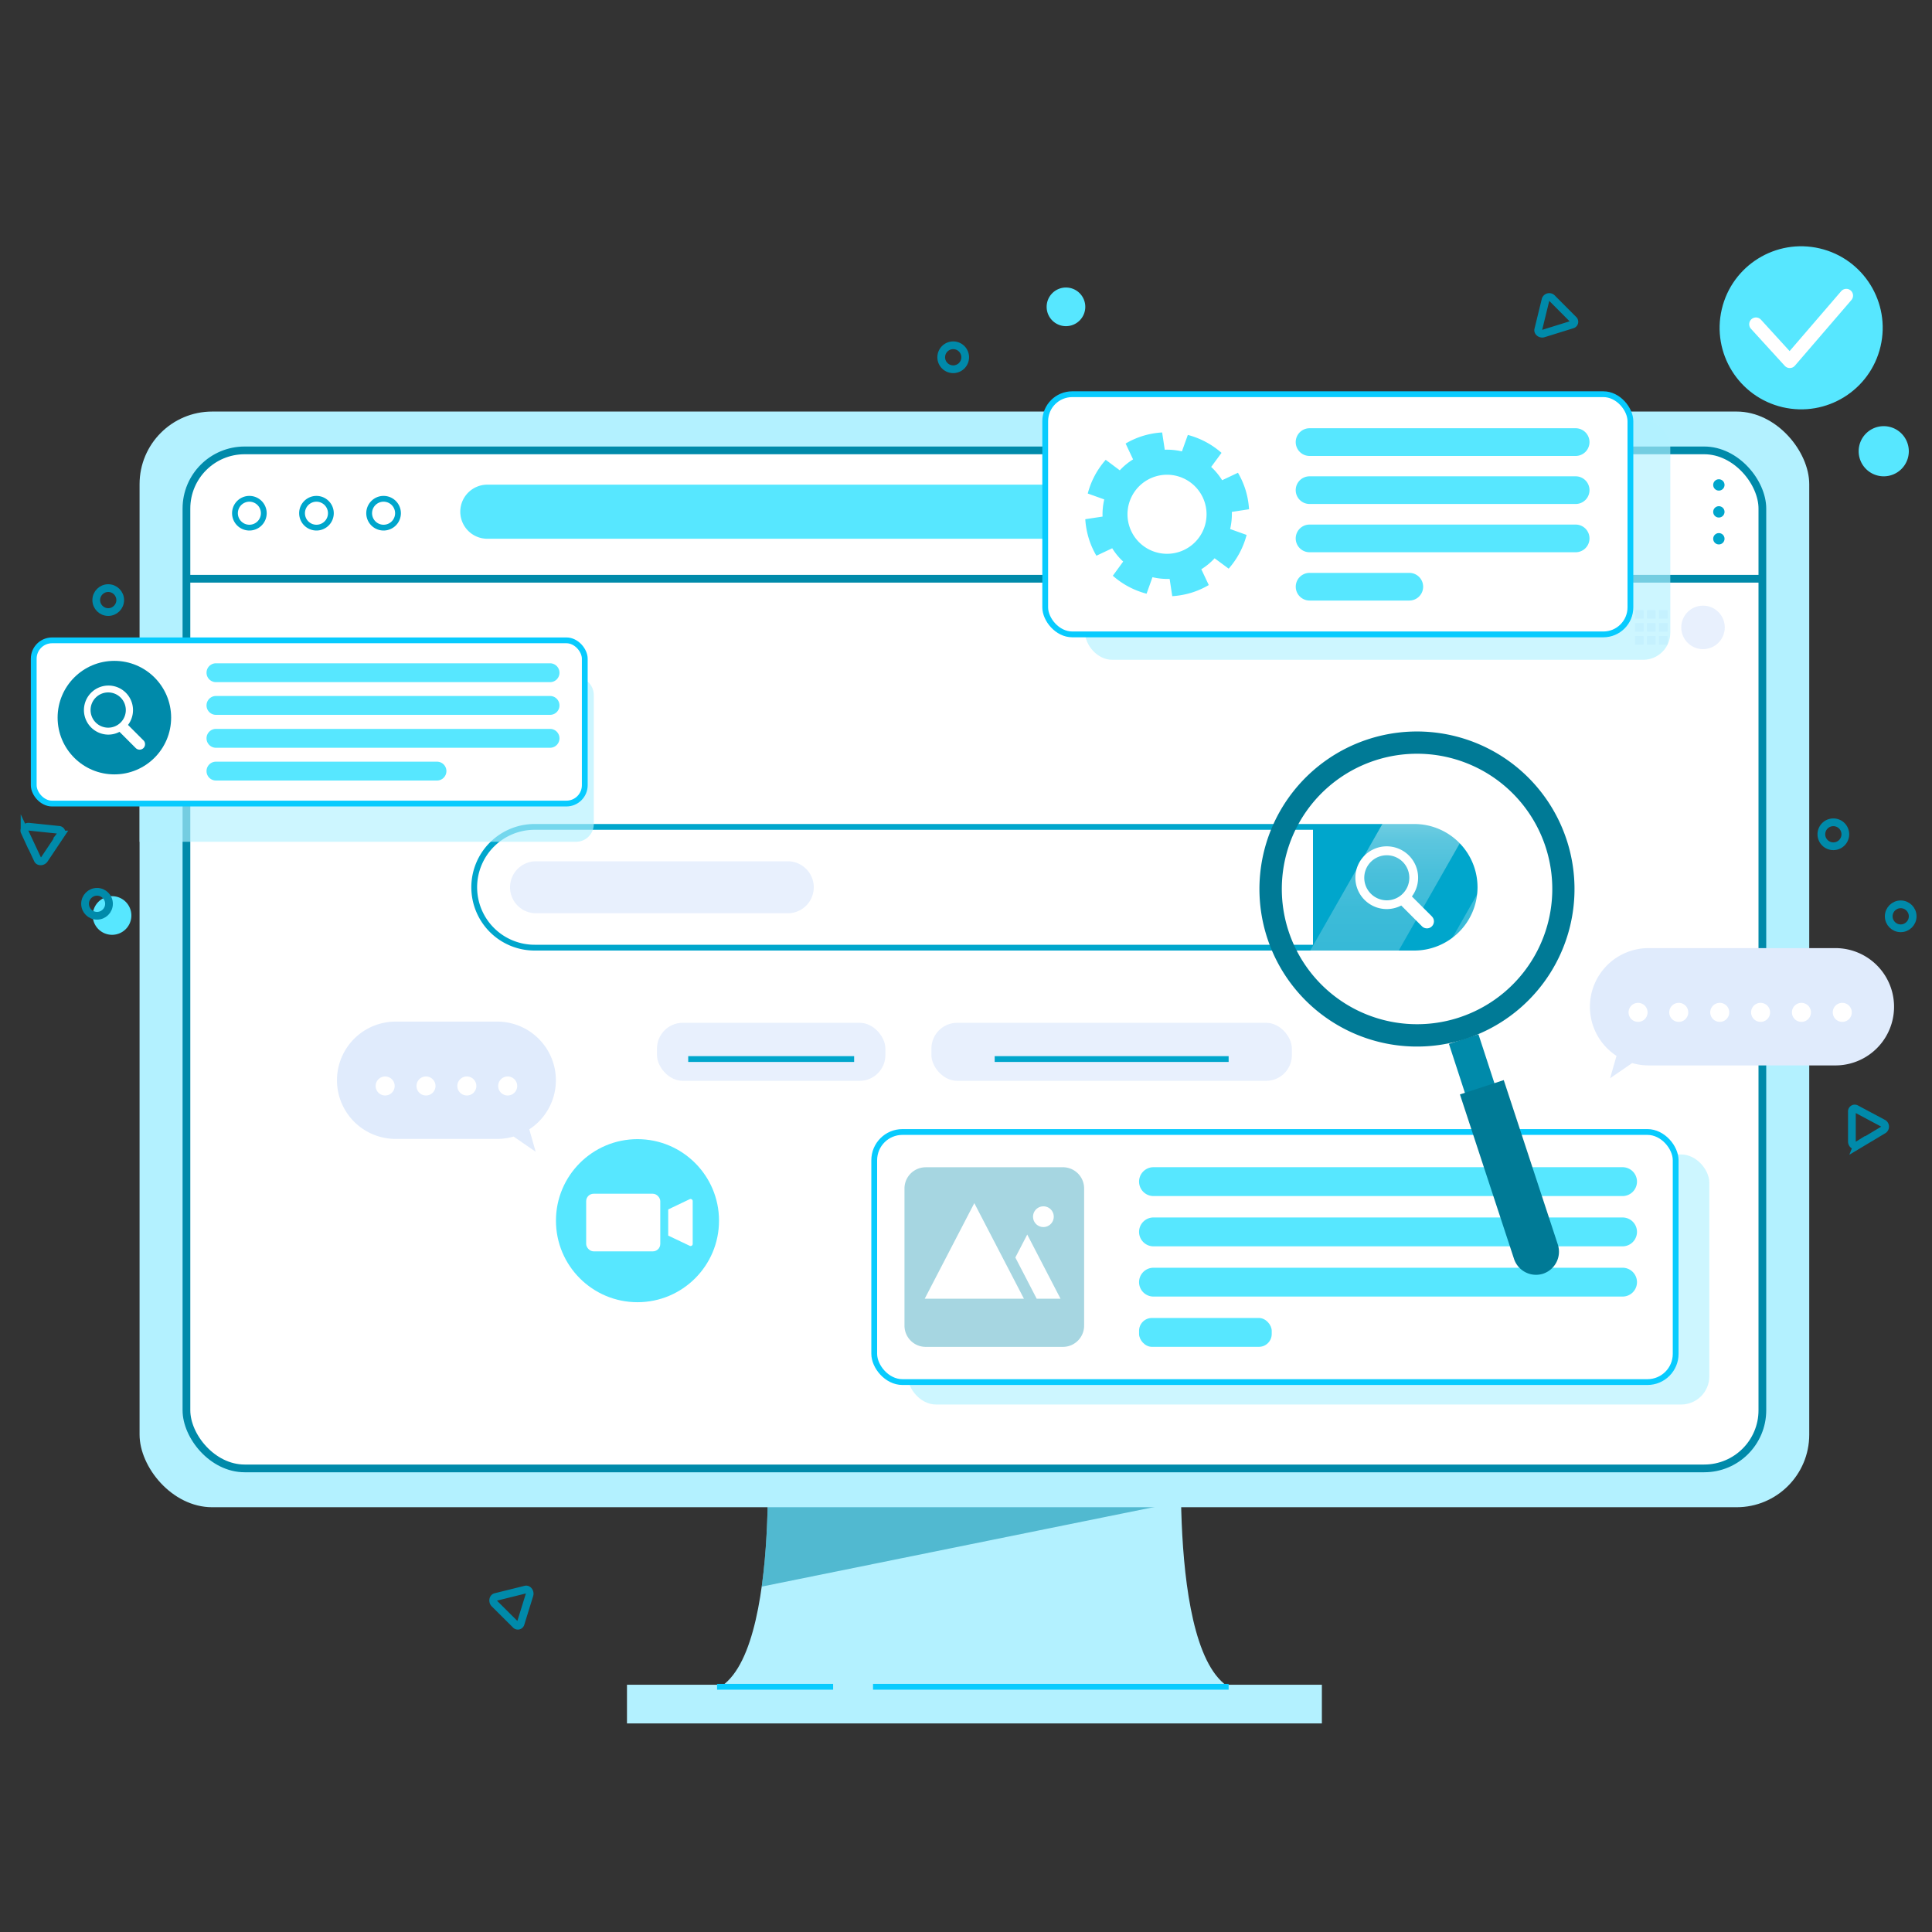 <svg id="Layer_1" data-name="Layer 1" xmlns="http://www.w3.org/2000/svg" xmlns:xlink="http://www.w3.org/1999/xlink" viewBox="0 0 500 500"><rect x="0" y="0" width="500" height="500" fill="#333333" stroke="none"/><defs><style>.cls-1,.cls-12,.cls-16,.cls-5,.cls-7{fill:none;}.cls-11,.cls-2{fill:#b3f1ff;}.cls-14,.cls-15,.cls-3{fill:#008aaa;}.cls-3{opacity:0.55;}.cls-10,.cls-11,.cls-14,.cls-3{isolation:isolate;}.cls-13,.cls-4,.cls-9{fill:#fff;}.cls-4,.cls-5{stroke:#008aaa;stroke-width:2px;}.cls-12,.cls-13,.cls-4,.cls-5,.cls-7{stroke-miterlimit:10;}.cls-6{fill:#57e7ff;}.cls-7{stroke:#00a6cc;}.cls-12,.cls-13,.cls-7{stroke-width:1.5px;}.cls-8{fill:#00a6cc;}.cls-10,.cls-17{fill:#e0ebfc;}.cls-10{opacity:0.75;}.cls-11{opacity:0.65;}.cls-12,.cls-13{stroke:#08cbfe;}.cls-14{opacity:0.35;}.cls-16{stroke:#fff;stroke-linecap:round;stroke-linejoin:round;stroke-width:3.5px;}.cls-18{clip-path:url(#clip-path);}.cls-19{fill:url(#linear-gradient);}.cls-20{fill:url(#linear-gradient-2);}.cls-21{fill:#007a96;}</style><clipPath id="clip-path"><circle class="cls-1" cx="366.73" cy="230.09" r="36.98" transform="translate(-3.68 454.2) rotate(-63.28)"/></clipPath><linearGradient id="linear-gradient" x1="362.08" y1="230.54" x2="362.08" y2="321.91" gradientTransform="matrix(1, 0, 0, -1, 0, 502)" gradientUnits="userSpaceOnUse"><stop offset="0" stop-color="#fff" stop-opacity="0.2"/><stop offset="0.27" stop-color="#fff" stop-opacity="0.21"/><stop offset="0.4" stop-color="#fff" stop-opacity="0.24"/><stop offset="0.5" stop-color="#fff" stop-opacity="0.29"/><stop offset="0.59" stop-color="#fff" stop-opacity="0.36"/><stop offset="0.66" stop-color="#fff" stop-opacity="0.46"/><stop offset="0.73" stop-color="#fff" stop-opacity="0.57"/><stop offset="0.79" stop-color="#fff" stop-opacity="0.7"/></linearGradient><linearGradient id="linear-gradient-2" x1="389.15" y1="230.54" x2="389.15" y2="321.91" xlink:href="#linear-gradient"/></defs><title>SEO</title><path class="cls-2" d="M306,369.39H198.35S202.82,438,181.49,438H322.88C301.55,438,306,369.39,306,369.39Z"/><path class="cls-3" d="M197.13,410.61l108.54-22c-.19-10.88.35-19.23.35-19.23H198.35s1.44,22.11-1.22,41.23Z"/><rect class="cls-2" x="36.12" y="106.51" width="432.11" height="283.56" rx="18.79"/><rect class="cls-4" x="48.25" y="116.56" width="407.85" height="263.46" rx="15.05"/><line class="cls-5" x1="48.25" y1="149.78" x2="456.11" y2="149.78"/><path class="cls-6" d="M407.12,139.43h-281a7,7,0,0,1-7-7h0a7,7,0,0,1,7-7h281a7,7,0,0,1,7,7h0A7,7,0,0,1,407.12,139.43Z"/><path class="cls-7" d="M68.27,132.81a3.73,3.73,0,1,1-3.72-3.72A3.73,3.73,0,0,1,68.27,132.81Z"/><path class="cls-7" d="M85.63,132.81a3.73,3.73,0,1,1-3.73-3.72A3.74,3.74,0,0,1,85.63,132.81Z"/><path class="cls-7" d="M103,132.81a3.73,3.73,0,1,1-3.72-3.72A3.73,3.73,0,0,1,103,132.81Z"/><path class="cls-7" d="M366,245.25H138.35a15.62,15.62,0,0,1-15.62-15.62h0A15.62,15.62,0,0,1,138.35,214H366a15.62,15.62,0,0,1,15.63,15.62h0A15.62,15.62,0,0,1,366,245.25Z"/><path class="cls-8" d="M366,214h-26.2v31.23H366a15.62,15.62,0,0,0,15.63-15.62h0A15.62,15.62,0,0,0,366,214Z"/><path class="cls-9" d="M370.58,237.17,365.4,232a8.12,8.12,0,1,0-6.51,3.27,8.21,8.21,0,0,0,3.75-.92l5.37,5.38a1.81,1.81,0,0,0,1.28.53,1.78,1.78,0,0,0,1.28-.53,1.85,1.85,0,0,0,.53-1.28,1.77,1.77,0,0,0-.53-1.27Zm-5.85-10a5.83,5.83,0,1,1-5.83-5.83A5.83,5.83,0,0,1,364.73,227.14Z"/><path class="cls-10" d="M203.88,236.35H138.72a6.72,6.72,0,0,1-6.72-6.72h0a6.72,6.72,0,0,1,6.72-6.73h65.16a6.72,6.72,0,0,1,6.72,6.73h0A6.72,6.72,0,0,1,203.88,236.35Z"/><rect class="cls-2" x="162.26" y="436.01" width="179.84" height="10.01"/><rect class="cls-10" x="170.03" y="264.7" width="59.11" height="15.02" rx="6.67"/><line class="cls-7" x1="178.11" y1="274.08" x2="221.05" y2="274.08"/><rect class="cls-10" x="241.05" y="264.7" width="93.29" height="15.02" rx="6.67"/><line class="cls-7" x1="257.42" y1="274.08" x2="317.97" y2="274.08"/><line class="cls-7" x1="376.22" y1="162.37" x2="392.72" y2="162.37"/><line class="cls-7" x1="400.7" y1="162.37" x2="417.21" y2="162.37"/><rect class="cls-10" x="423.15" y="157.9" width="2.22" height="2.22"/><rect class="cls-10" x="426.24" y="157.9" width="2.22" height="2.22"/><rect class="cls-10" x="429.34" y="157.9" width="2.22" height="2.22"/><rect class="cls-10" x="423.15" y="161.26" width="2.22" height="2.22"/><rect class="cls-10" x="426.24" y="161.26" width="2.22" height="2.22"/><rect class="cls-10" x="429.34" y="161.26" width="2.22" height="2.22"/><rect class="cls-10" x="423.15" y="164.61" width="2.22" height="2.22"/><rect class="cls-10" x="426.24" y="164.61" width="2.22" height="2.22"/><rect class="cls-10" x="429.34" y="164.61" width="2.22" height="2.22"/><circle class="cls-10" cx="440.74" cy="162.37" r="5.63"/><path class="cls-11" d="M149.11,175.3h-113v42.55h113a4.58,4.58,0,0,0,4.56-4.6V179.89a4.58,4.58,0,0,0-4.56-4.6Z"/><circle class="cls-8" cx="444.84" cy="125.5" r="1.47"/><circle class="cls-8" cx="444.84" cy="132.47" r="1.47"/><circle class="cls-8" cx="444.84" cy="139.43" r="1.47"/><line class="cls-12" x1="317.97" y1="436.54" x2="225.94" y2="436.54"/><line class="cls-12" x1="215.61" y1="436.54" x2="185.58" y2="436.54"/><rect class="cls-11" x="234.96" y="298.77" width="207.41" height="64.72" rx="7.3"/><rect class="cls-13" x="226.25" y="292.96" width="207.41" height="64.72" rx="7.3"/><path class="cls-6" d="M419.92,322.55H298.52a3.74,3.74,0,0,1-3.73-3.74h0a3.73,3.73,0,0,1,3.73-3.73h121.4a3.73,3.73,0,0,1,3.73,3.73h0A3.74,3.74,0,0,1,419.92,322.55Z"/><path class="cls-6" d="M419.92,335.55H298.52a3.73,3.73,0,0,1-3.73-3.73h0a3.73,3.73,0,0,1,3.73-3.73h121.4a3.73,3.73,0,0,1,3.73,3.73h0A3.73,3.73,0,0,1,419.92,335.55Z"/><path class="cls-6" d="M419.92,309.54H298.52a3.74,3.74,0,0,1-3.73-3.74h0a3.73,3.73,0,0,1,3.73-3.73h121.4a3.73,3.73,0,0,1,3.73,3.73h0A3.74,3.74,0,0,1,419.92,309.54Z"/><rect class="cls-6" x="294.79" y="341.09" width="34.33" height="7.47" rx="3.32"/><path class="cls-14" d="M239.56,302.08h35.53a5.49,5.49,0,0,1,5.48,5.48v35.53a5.49,5.49,0,0,1-5.48,5.48H239.56a5.49,5.49,0,0,1-5.48-5.48V307.57a5.49,5.49,0,0,1,5.48-5.48Z"/><polygon class="cls-9" points="252.15 311.37 239.32 336.1 264.99 336.1 252.15 311.37"/><polygon class="cls-9" points="265.85 319.5 262.77 325.44 268.29 336.1 274.46 336.1 265.85 319.5"/><path class="cls-9" d="M272.71,314.87A2.68,2.68,0,1,1,270,312.2,2.67,2.67,0,0,1,272.71,314.87Z"/><rect class="cls-11" x="280.82" y="108.59" width="151.45" height="62.16" rx="7"/><rect class="cls-13" x="270.5" y="102.02" width="151.45" height="62.16" rx="7"/><path class="cls-6" d="M407.78,130.43H338.92a3.58,3.58,0,0,1-3.59-3.58h0a3.58,3.58,0,0,1,3.59-3.58h68.86a3.58,3.58,0,0,1,3.58,3.58h0A3.58,3.58,0,0,1,407.78,130.43Z"/><path class="cls-6" d="M407.78,142.92H338.92a3.58,3.58,0,0,1-3.59-3.58h0a3.58,3.58,0,0,1,3.59-3.58h68.86a3.58,3.58,0,0,1,3.58,3.58h0A3.58,3.58,0,0,1,407.78,142.92Z"/><path class="cls-6" d="M407.78,118H338.92a3.59,3.59,0,0,1-3.59-3.58h0a3.59,3.59,0,0,1,3.59-3.59h68.86a3.59,3.59,0,0,1,3.58,3.59h0A3.59,3.59,0,0,1,407.78,118Z"/><path class="cls-6" d="M364.73,155.42h-25.8a3.58,3.58,0,0,1-3.59-3.58h0a3.58,3.58,0,0,1,3.59-3.58h25.8a3.58,3.58,0,0,1,3.58,3.58h0A3.58,3.58,0,0,1,364.73,155.42Z"/><path class="cls-6" d="M323.25,131.8a21.76,21.76,0,0,0-.87-4.9,21.43,21.43,0,0,0-2-4.55l-4.09,1.93a16.9,16.9,0,0,0-2.84-3.44l2.68-3.64a21.36,21.36,0,0,0-8.72-4.64l-1.53,4.26a16.87,16.87,0,0,0-4.44-.43l-.68-4.47a20.91,20.91,0,0,0-9.45,2.87l1.93,4.1a16.28,16.28,0,0,0-3.44,2.83L286.16,119a21.26,21.26,0,0,0-4.65,8.72l4.27,1.53a16.87,16.87,0,0,0-.44,4.44l-4.47.68a21.59,21.59,0,0,0,.88,4.9,20.94,20.94,0,0,0,2,4.55l4.09-1.93a16.32,16.32,0,0,0,2.84,3.44L288,149a21.24,21.24,0,0,0,8.73,4.65l1.53-4.27a16.83,16.83,0,0,0,4.44.44l.68,4.47a21.79,21.79,0,0,0,4.9-.88,20.94,20.94,0,0,0,4.55-2l-1.93-4.09a16.27,16.27,0,0,0,3.44-2.84l3.64,2.69a21.33,21.33,0,0,0,4.64-8.73l-4.26-1.53a17.18,17.18,0,0,0,.44-4.43l4.46-.69ZM305,142.88a10.23,10.23,0,1,1,6.81-12.77A10.22,10.22,0,0,1,305,142.88Z"/><rect class="cls-13" x="8.73" y="165.72" width="142.61" height="42.24" rx="4.75"/><path class="cls-6" d="M142.36,185H55.89a2.44,2.44,0,0,1-2.44-2.44h0a2.44,2.44,0,0,1,2.44-2.44h86.47a2.44,2.44,0,0,1,2.43,2.44h0A2.43,2.43,0,0,1,142.36,185Z"/><path class="cls-6" d="M142.36,193.52H55.89a2.44,2.44,0,0,1-2.44-2.44h0a2.44,2.44,0,0,1,2.44-2.44h86.47a2.43,2.43,0,0,1,2.43,2.44h0A2.43,2.43,0,0,1,142.36,193.52Z"/><path class="cls-6" d="M142.36,176.54H55.89a2.44,2.44,0,0,1-2.44-2.44h0a2.44,2.44,0,0,1,2.44-2.44h86.47a2.44,2.44,0,0,1,2.43,2.44h0A2.43,2.43,0,0,1,142.36,176.54Z"/><path class="cls-6" d="M113.09,202H55.89a2.44,2.44,0,0,1-2.44-2.44h0a2.44,2.44,0,0,1,2.44-2.44h57.2a2.44,2.44,0,0,1,2.44,2.44h0A2.44,2.44,0,0,1,113.09,202Z"/><circle class="cls-15" cx="29.6" cy="185.72" r="14.69"/><path class="cls-9" d="M37.13,191.61l-4-4A6.35,6.35,0,1,0,28,190.12a6.26,6.26,0,0,0,2.93-.72l4.2,4.2a1.41,1.41,0,0,0,1,.41,1.4,1.4,0,0,0,1.41-1.41,1.39,1.39,0,0,0-.41-1Zm-4.57-7.84A4.56,4.56,0,1,1,28,179.2,4.56,4.56,0,0,1,32.56,183.77Z"/><path class="cls-6" d="M34,236.93a5,5,0,1,1-5-5A5,5,0,0,1,34,236.93Z"/><path class="cls-6" d="M494,116.78a6.49,6.49,0,1,1-6.49-6.49A6.5,6.5,0,0,1,494,116.78Z"/><path class="cls-6" d="M280.87,79.41a5,5,0,1,1-5-5A5,5,0,0,1,280.87,79.41Z"/><circle class="cls-5" cx="25.11" cy="233.9" r="3.1"/><path class="cls-5" d="M249.79,92.46a3.1,3.1,0,1,1-3.1-3.1A3.1,3.1,0,0,1,249.79,92.46Z"/><circle class="cls-5" cx="28.01" cy="155.3" r="3.1"/><path class="cls-5" d="M477.57,215.92a3.1,3.1,0,1,1-3.1-3.11A3.1,3.1,0,0,1,477.57,215.92Z"/><circle class="cls-5" cx="491.9" cy="237.14" r="3.1"/><path class="cls-5" d="M400,77.53,398.1,85.3c-.16.65.65,1.25,1.38,1L406.87,84a.74.74,0,0,0,.31-1.29l-5.46-5.48a1,1,0,0,0-1.7.26Z"/><path class="cls-5" d="M136,411.38l-7.77,1.93c-.65.16-.8,1.16-.26,1.71l5.48,5.45a.74.74,0,0,0,1.29-.32l2.29-7.39c.22-.73-.38-1.54-1-1.38Z"/><path class="cls-5" d="M6.36,215.23l3.4,7.25c.28.61,1.29.57,1.72-.08l4.3-6.43a.75.75,0,0,0-.57-1.21l-7.7-.8c-.76-.09-1.43.66-1.15,1.27Z"/><path class="cls-5" d="M480.63,296.47l6.86-4.11a1,1,0,0,0-.24-1.71L480.41,287a.74.74,0,0,0-1.14.68l0,7.74c0,.77.8,1.36,1.38,1Z"/><circle class="cls-6" cx="164.98" cy="315.91" r="21.1"/><rect class="cls-9" x="151.7" y="308.94" width="19.18" height="14.91" rx="1.92"/><path class="cls-9" d="M178.49,322.41l-5.56-2.64V313l5.56-2.65a.55.55,0,0,1,.78.49v11.08A.54.54,0,0,1,178.49,322.41Z"/><circle class="cls-6" cx="466.14" cy="84.84" r="21.1" transform="translate(277.4 519.42) rotate(-76.84)"/><polyline class="cls-16" points="454.44 83.91 463.19 93.5 477.82 76.5"/><path class="cls-17" d="M143.86,279.57a15.18,15.18,0,0,0-15.19-15.18H102.39a15.18,15.18,0,1,0,0,30.36h26.28a15.26,15.26,0,0,0,4.25-.61l5.71,3.93-1.65-5.8a15.15,15.15,0,0,0,6.88-12.7Z"/><path class="cls-9" d="M102.14,281.05a2.46,2.46,0,1,1-2.46-2.46A2.46,2.46,0,0,1,102.14,281.05Z"/><path class="cls-9" d="M112.71,281.05a2.46,2.46,0,1,1-2.46-2.46A2.46,2.46,0,0,1,112.71,281.05Z"/><path class="cls-9" d="M123.28,281.05a2.46,2.46,0,1,1-2.46-2.46A2.46,2.46,0,0,1,123.28,281.05Z"/><path class="cls-9" d="M133.85,281.05a2.46,2.46,0,1,1-2.46-2.46A2.46,2.46,0,0,1,133.85,281.05Z"/><g class="cls-18"><path class="cls-19" d="M376.67,180.09s-51.76,90.74-52.05,91.37H347.5l52-91.37Z"/><path class="cls-20" d="M411.56,180.09s-51.76,90.74-52,91.37h7.23l52-91.37Z"/></g><rect class="cls-15" x="380.38" y="267.58" width="8.04" height="32.74" transform="matrix(0.95, -0.31, 0.31, 0.95, -69.33, 133.87)"/><path class="cls-21" d="M354,191.34a40.77,40.77,0,1,0,51.44,26,40.77,40.77,0,0,0-51.44-26Zm23.59,72A35,35,0,1,1,400,219.19a35,35,0,0,1-22.33,44.12Z"/><path class="cls-21" d="M399.36,329.63h0a6,6,0,0,1-7.53-3.82l-14-42.57,11.34-3.71,14,42.57a6,6,0,0,1-3.81,7.53Z"/><path class="cls-17" d="M411.47,260.55a15.18,15.18,0,0,1,15.18-15.18H475a15.18,15.18,0,1,1,0,30.36H426.65a15.14,15.14,0,0,1-4.24-.61l-5.72,3.93,1.66-5.79a15.16,15.16,0,0,1-6.88-12.71Z"/><path class="cls-9" d="M453.18,262a2.46,2.46,0,1,0,2.46-2.46A2.46,2.46,0,0,0,453.18,262Z"/><path class="cls-9" d="M442.61,262a2.46,2.46,0,1,0,2.46-2.46A2.46,2.46,0,0,0,442.61,262Z"/><path class="cls-9" d="M463.75,262a2.46,2.46,0,1,0,2.46-2.46A2.46,2.46,0,0,0,463.75,262Z"/><path class="cls-9" d="M474.32,262a2.46,2.46,0,1,0,2.46-2.46A2.46,2.46,0,0,0,474.32,262Z"/><path class="cls-9" d="M432,262a2.46,2.46,0,1,0,2.46-2.46A2.46,2.46,0,0,0,432,262Z"/><path class="cls-9" d="M421.47,262a2.46,2.46,0,1,0,2.46-2.46A2.46,2.46,0,0,0,421.47,262Z"/></svg>